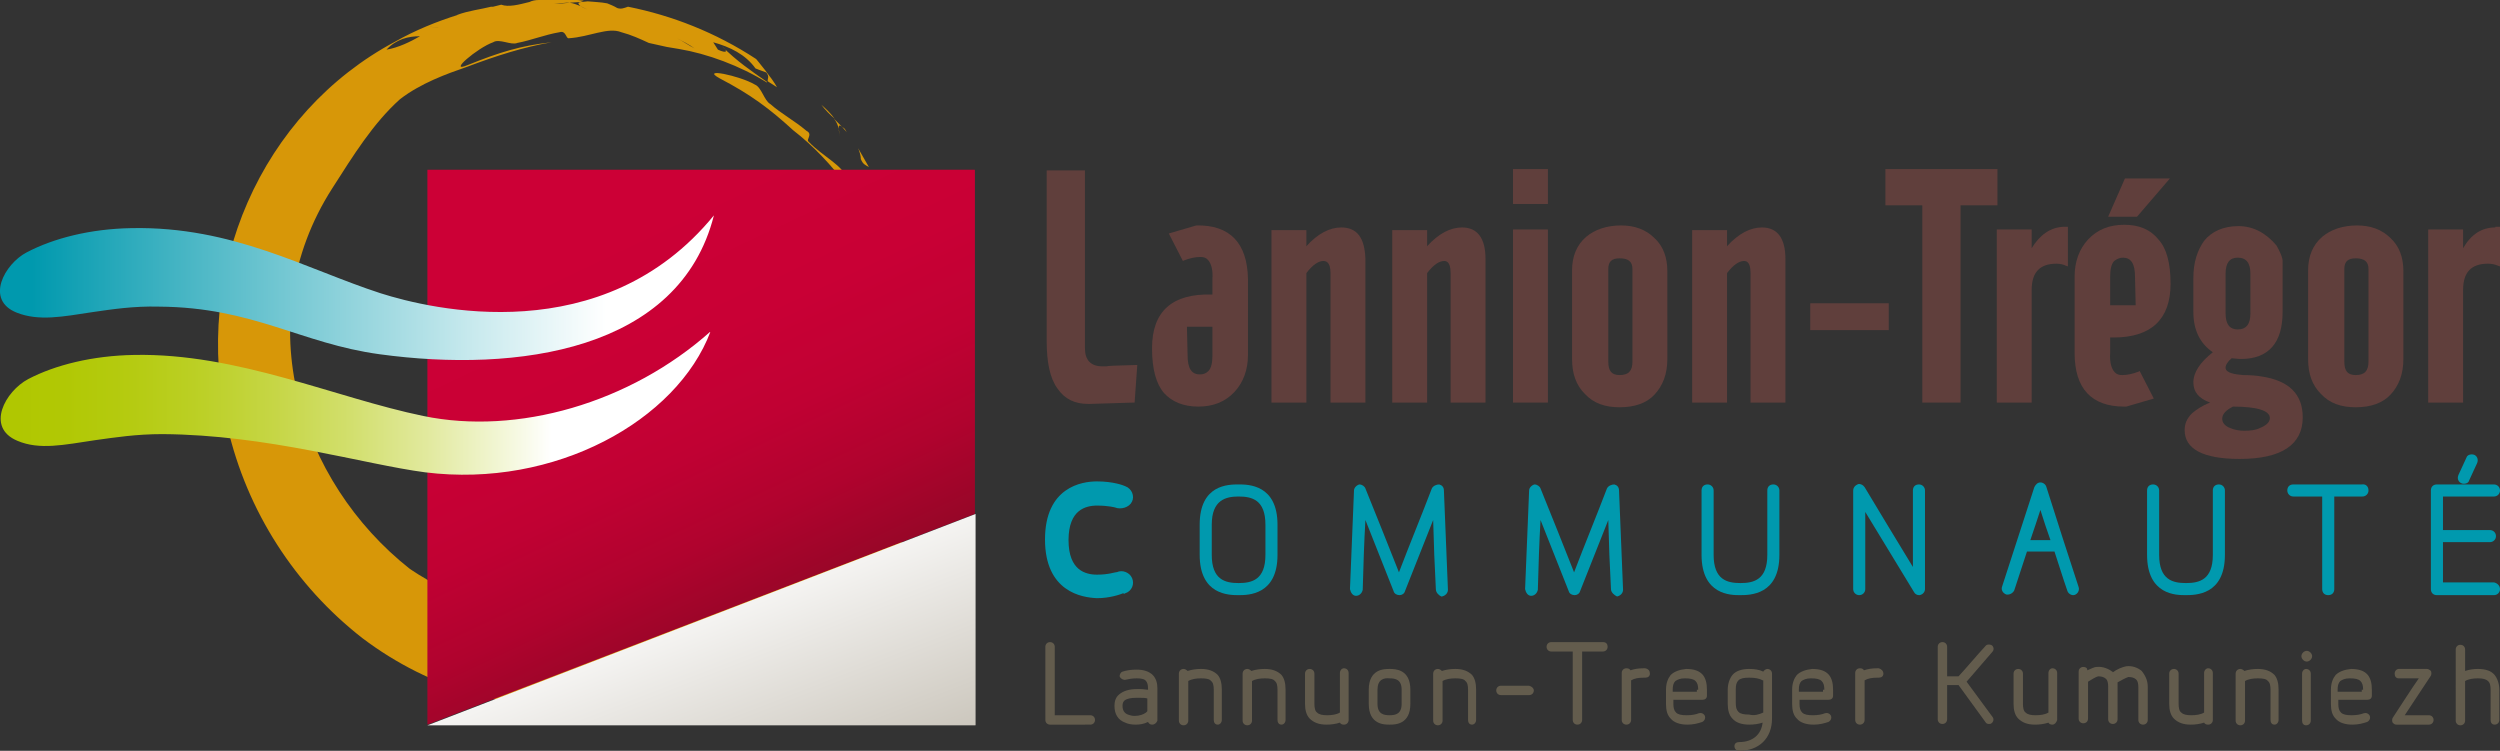 <?xml version="1.0" encoding="utf-8"?>
<!-- Generator: Adobe Illustrator 23.0.4, SVG Export Plug-In . SVG Version: 6.00 Build 0)  -->
<svg version="1.1" id="Calque_1" xmlns="http://www.w3.org/2000/svg" xmlns:xlink="http://www.w3.org/1999/xlink" x="0px" y="0px"
	 viewBox="0 0 372.6 111.9" style="enable-background:new 0 0 372.6 111.9;" xml:space="preserve">
<rect x="0" y="0" width="372.6" height="111.9" fill="#333333" stroke="none"/>
<style type="text/css">
	.st0{fill:#603F3C;}
	.st1{opacity:0.85;}
	.st2{fill:#F3A800;}
	.st3{clip-path:url(#SVGID_2_);fill:url(#SVGID_3_);}
	.st4{clip-path:url(#SVGID_5_);fill:url(#SVGID_6_);}
	.st5{fill:#0099AE;}
	.st6{fill:none;stroke:#0099AE;stroke-width:0.705;stroke-miterlimit:10;}
	.st7{fill:#635C4D;}
	.st8{clip-path:url(#SVGID_8_);fill:url(#SVGID_9_);}
	.st9{clip-path:url(#SVGID_11_);fill:url(#SVGID_12_);}
</style>
<path class="st0" d="M164.9,54.6c-0.2,0-0.4,0-0.6,0c-1.7,0-2.6-0.9-2.6-2.7V25.4H156v25.5c0,3.1,0.5,5.5,1.6,7
	c1.1,1.6,2.6,2.3,4.6,2.3c0.1,0,0.2,0,0.2,0l6.5-0.2l0.2,0l0.4-5.6l-0.2,0C166.3,54.5,165.2,54.5,164.9,54.6"/>
<path class="st0" d="M178.3,33.6l-4.1,1.2l2.1,4.1l0.2-0.1c0.8-0.3,1.6-0.5,2.4-0.5c0.5,0,0.8,0.1,1.1,0.4c0.5,0.5,0.8,1.5,0.7,2.9
	v2.3c-6-0.2-9,2.5-9,8c0,3.1,0.6,5.3,1.8,6.7c1.2,1.3,2.9,2,5.1,2c2.2,0,4-0.7,5.4-2.2c1.3-1.4,2-3.3,2-5.5V41.6
	C185.9,36.2,183.3,33.5,178.3,33.6 M178.8,55.8c-1.2,0-1.8-0.9-1.8-2.8l-0.1-4.3h3.8v4.3c0,1.1-0.2,1.9-0.6,2.3
	C179.7,55.7,179.3,55.8,178.8,55.8"/>
<path class="st0" d="M199.9,33.9c-1.7,0-3.5,0.9-5.2,2.8v-2.4h-5.2V60h5.2V40.7c0.9-1.2,1.8-1.8,2.5-1.8c0.3,0,1.1,0,1.1,1.8V60h5.2
	V38.6C203.4,35.5,202.3,33.9,199.9,33.9"/>
<path class="st0" d="M217.9,33.9c-1.7,0-3.5,0.9-5.2,2.8v-2.4h-5.2V60h5.2V40.7c0.9-1.2,1.8-1.8,2.5-1.8c0.3,0,1,0,1,1.8V60h5.2
	V38.6C221.4,35.5,220.2,33.9,217.9,33.9"/>
<rect x="225.5" y="34.2" class="st0" width="5.2" height="25.8"/>
<rect x="225.5" y="25.2" class="st0" width="5.2" height="5.2"/>
<path class="st0" d="M241.6,33.6c-2.1,0-3.9,0.6-5.2,1.7c-1.4,1.2-2.1,2.9-2.1,5v13.2c0,2.2,0.6,3.9,1.9,5.2c1.3,1.4,3,2,5.2,2
	c2.2,0,4-0.6,5.2-1.9c1.2-1.3,1.9-3,1.9-5.3V40.4c0-2-0.6-3.7-1.9-4.9C245.3,34.2,243.6,33.6,241.6,33.6 M239.7,40.1
	c0-1.1,0.5-1.6,1.7-1.6c1.3,0,1.9,0.5,1.9,1.6v13.8c0,1.4-0.6,2-1.9,2c-1.2,0-1.7-0.6-1.7-2V40.1z"/>
<path class="st0" d="M262.6,33.9c-1.7,0-3.5,0.9-5.2,2.8v-2.4h-5.2V60h5.2V40.7c0.9-1.2,1.8-1.8,2.5-1.8c0.3,0,1,0,1,1.8V60h5.2
	V38.6C266.1,35.5,264.9,33.9,262.6,33.9"/>
<rect x="269.8" y="45.2" class="st0" width="11.7" height="4"/>
<polygon class="st0" points="297.7,25.2 281,25.2 281,30.6 286.5,30.6 286.5,60 292.2,60 292.2,30.6 297.7,30.6 "/>
<path class="st0" d="M302.8,37v-2.8h-5.2V60h5.2V43.2c0-2.6,1.2-3.9,3.7-3.9c0.5,0,1,0.1,1.4,0.3l0.3,0.1v-5.9h-0.7
	C305.6,33.9,304,35,302.8,37"/>
<polygon class="st0" points="323.4,26.6 316.7,26.6 314.2,32.3 318.5,32.3 "/>
<path class="st0" d="M316.6,33.5c-2.2,0-4,0.7-5.4,2.2c-1.3,1.4-2,3.3-2,5.5v11.4c0,5.3,2.5,8,7.4,8l0.3,0l4.1-1.2l-2.1-4.1
	l-0.2,0.1c-0.8,0.3-1.6,0.5-2.4,0.5c-0.5,0-0.8-0.1-1.1-0.4c-0.5-0.5-0.8-1.5-0.7-2.9v-2.3c0.2,0,0.4,0,0.5,0c5.6,0,8.5-2.7,8.5-8
	c0-3.1-0.6-5.3-1.8-6.6C320.5,34.2,318.8,33.5,316.6,33.5 M316.4,38.4c1.2,0,1.8,0.9,1.8,2.8l0.1,4.3h-3.8v-4.3
	c0-1.1,0.2-1.9,0.6-2.3C315.5,38.6,315.9,38.4,316.4,38.4"/>
<path class="st0" d="M337,56.1c-0.6-0.1-1.5-0.2-2.7-0.2c-1.2-0.1-2.6-0.3-2.6-1.1c0-0.4,0.3-0.9,0.9-1.4c0,0,0,0,0.1,0
	c0.9,0.1,1.1,0.1,1.2,0.1h0.1c4.1,0,6.2-2.4,6.2-7v-7.6c0-0.5-0.3-1.2-0.9-2.3c-1.6-1.9-3.5-2.9-5.7-2.9c-2.2,0-4,0.8-5.1,2.2
	c-1,1.4-1.6,3.2-1.6,5.5v5.1c0,2.7,1,4.7,2.9,6c-1.9,1.5-2.9,3-2.9,4.5c0,1.4,0.8,2.4,2.5,3c-1.3,0.5-2.1,1.1-2.7,1.6
	c-0.8,0.8-1.1,1.6-1.1,2.5c0,2.8,2.7,4.3,8.2,4.3c6.2,0,9.4-2.1,9.4-6.2C343.2,58.7,341.1,56.7,337,56.1 M335.4,46.7
	c0,1.6-0.6,2.4-1.9,2.4c-1.2,0-1.8-0.8-1.8-2.4v-5.9c0-1.6,0.6-2.4,1.8-2.4c1.3,0,1.9,0.8,1.9,2.4V46.7z M334.5,64.2
	c-0.7,0-1.4-0.1-2.1-0.4c-0.8-0.3-1.2-0.8-1.2-1.4c0-0.7,0.6-1.3,1.6-1.8c3.6,0,5.5,0.6,5.5,1.7c0,0.6-0.5,1.1-1.5,1.5
	C336.2,64.1,335.4,64.2,334.5,64.2"/>
<path class="st0" d="M351.3,33.6c-2.1,0-3.9,0.6-5.2,1.7c-1.4,1.2-2.1,2.9-2.1,5v13.2c0,2.2,0.6,3.9,1.9,5.2c1.3,1.4,3,2,5.2,2
	c2.2,0,4-0.6,5.2-1.9c1.2-1.3,1.9-3,1.9-5.3V40.4c0-2-0.6-3.7-1.9-4.9C355,34.2,353.3,33.6,351.3,33.6 M349.4,40.1
	c0-1.1,0.5-1.6,1.7-1.6c1.3,0,1.9,0.5,1.9,1.6v13.8c0,1.4-0.6,2-1.9,2c-1.2,0-1.7-0.6-1.7-2V40.1z"/>
<path class="st0" d="M371.9,33.9c-2,0-3.6,1-4.8,3.1v-2.8h-5.2V60h5.2V43.2c0-2.6,1.2-3.9,3.7-3.9c0.6,0,1,0.1,1.5,0.3l0.3,0.1v-5.9
	H371.9z"/>
<g class="st1">
	<g>
		<path class="st2" d="M129.5,24.9l-1.6-2.8c0.2,0.5,0.4,1.1,0.4,1.6C128.6,24.5,129,24.6,129.5,24.9"/>
		<polygon class="st2" points="126.2,19.7 125.9,19.2 125.5,18.9 		"/>
		<path class="st2" d="M122.4,15.6c0.6,0.8,1.3,1.5,2,2.1C123.9,17,123.2,16.3,122.4,15.6"/>
		<path class="st2" d="M125,19.2c0-0.4,0-0.7,0.5-0.3l0,0l-1.2-1.2C124.7,18.2,124.9,18.7,125,19.2"/>
		<path class="st2" d="M125,19.2c0,0.4,0.2,0.9,0.2,1.1L125,19.2z"/>
		<path class="st2" d="M120.5,21.1c-0.4-0.3,0.7-1.1-0.3-1.6c-1.9-1.6-3.7-2.5-5.4-4c-0.9-0.5-1.3-2.5-2.3-2.9
			c-2.2-1.3-8.3-2.6-5.2-0.9c4.6,2.4,7.4,4.5,10.9,7.7c3.1,2.4,5.7,5.2,8.2,8.5c0.6,1,0.9,2,1.3,3c-0.5-1.3-0.8-2.8-1.5-4.3
			C125.6,24.6,122.7,23.4,120.5,21.1"/>
		<path class="st2" d="M135.3,47.6c-0.2-0.5-0.5-1.6-0.5-1.6c0.7-2.5,0-5.1-1-7.5l-0.4,1.3c0.4,1.4,0.8,1.5,0.8,0.2
			c-0.3,3.1,0,5.8,0.2,8.7C134.8,48.4,135.2,48.4,135.3,47.6"/>
		<polygon class="st2" points="134.6,50.3 134.4,48.6 134.3,48.7 134.6,50.4 		"/>
		<path class="st2" d="M112.7,8.8c-6.1-4-12.6-6.5-19.1-7.8c-0.6,0.2-1,0.4-1.6,0.2c-0.5-0.3-1-0.5-1.5-0.7c-1-0.2-2-0.2-2.9-0.3
			l-1,0.1l0,0c-0.6,0.1-0.4,0.3-0.1,0.6l1,0.5c-0.2-0.1-0.7-0.3-1-0.5c-0.5-0.2-1-0.4-1.6-0.5c-0.9,0.1-1.8,0.2-2.8,0.2
			c1.1-0.2,2-0.3,2.8-0.2l1.6-0.1L87,0.1c-2.2-0.3-4.5-0.1-6.7-0.1c-0.5,0-1,0.1-1.4,0.3c-1.6,0.4-3.1,0.8-4.2,0.4l-1.2,0.3L73.7,1
			l-0.5,0c-1.6,0.4-3.4,0.6-5,1.2c-1,0.6-1.9,1.3-2.9,1.9c0,0-0.9-0.1-1.3-0.1c-0.3,0.5-0.8,1-1.4,1.4c1,0,1.9,0,2.7-0.1
			c1.2,0.2,1.8-2.1,3.5-1.4c-1.7-0.7-2.3,1.6-3.5,1.4c-0.8,0.1-1.7,0-2.7,0.1c-1.4,0.8-3.2,1.7-5,2c1.5-1.6,3.3-2,5-2
			C63.3,5,63.8,4.5,64.1,4c0.4,0,1.3,0.1,1.3,0.1c1-0.6,1.9-1.3,2.9-1.9c-3.2,1-6.4,2.3-9.4,4C39,16.8,28.5,40.3,33.9,63.6
			C36.8,76.2,44,87.3,54,95.1c20.5,15.5,48.5,13,69.9-2.5C133,87,142,68.6,142.2,58.5c-1.1-13.4-7.6-6.3-7.9-6.1
			c-5.6,6.2-3,12.5-12.4,22.5c6.2-7.1-0.6,8.5-10.2,10.6c-11.5,3.2-26.7,10.8-40.6,4.5c-3.2-1.4-6.6-2.9-10-5.2
			c-16.5-13-24.2-37-11.6-56.7c3.2-5,6.1-9.7,10.1-13.3c3.1-2.4,7-3.8,9.9-4.8c4.5-1.7,8.6-3,12.7-3.7c-4.6,0.5-7.8,1.5-12.5,3.4
			c-3.1,1.3,1.5-2.6,3.8-3.4c0.9-0.6,2.7,0.5,3.6,0.1c2.1-0.4,4-1.2,6.3-1.6c1-0.3,0.9,1,1.4,0.9c3.1-0.2,5.8-1.7,7.8-0.9
			c1.5,0.4,2.8,1,4.1,1.6L99.4,7l1.8,0.3c-0.3-0.5-0.3-1.1-0.3-1.6c0.8,0.4,1.9,1,2.6,1.5c-0.8-0.4-1.8-1.1-2.6-1.5
			c0,0.5,0,1.1,0.3,1.6c4.2,0.7,9.1,2.5,13.1,5l0-0.1c-2.3-1.6-4.5-3.1-6.7-5.3c1,0.8,0.7,1.1-0.6,0.5l-0.7-1.1
			c2.5,0.7,4.8,1.8,6.3,3.9c0,0,1,0.4,1.6,0.6c0.5,0.6,0.2,0.9,0.2,1.3l1.4,0.9C115.2,11.8,112.7,8.8,112.7,8.8"/>
		<path class="st2" d="M84.8,0.3c0.4,0,0.9,0,1.4,0c-1.9-0.2-3.7,0-5.6,0C81.6,0.8,83.2,0.6,84.8,0.3"/>
	</g>
</g>
<g>
	<defs>
		<polygon id="SVGID_1_" points="63.7,25.3 63.7,108 145.3,76.6 145.3,25.3 		"/>
	</defs>
	<clipPath id="SVGID_2_">
		<use xlink:href="#SVGID_1_"  style="overflow:visible;"/>
	</clipPath>
	
		<linearGradient id="SVGID_3_" gradientUnits="userSpaceOnUse" x1="-108.82" y1="486.058" x2="-107.82" y2="486.058" gradientTransform="matrix(29.613 62.751 62.751 -29.613 -27188.617 21257.594)">
		<stop  offset="0" style="stop-color:#CC0036"/>
		<stop  offset="0.291" style="stop-color:#C90035"/>
		<stop  offset="0.504" style="stop-color:#C00133"/>
		<stop  offset="0.692" style="stop-color:#B0032E"/>
		<stop  offset="0.864" style="stop-color:#990628"/>
		<stop  offset="1" style="stop-color:#820922"/>
	</linearGradient>
	<polygon class="st3" points="130.4,-6.2 177.2,93 78.6,139.5 31.8,40.4 	"/>
</g>
<g>
	<defs>
		<polygon id="SVGID_4_" points="63.7,108.1 145.4,108.1 145.4,76.6 		"/>
	</defs>
	<clipPath id="SVGID_5_">
		<use xlink:href="#SVGID_4_"  style="overflow:visible;"/>
	</clipPath>
	
		<linearGradient id="SVGID_6_" gradientUnits="userSpaceOnUse" x1="-107.084" y1="485.591" x2="-106.084" y2="485.591" gradientTransform="matrix(13.865 35.493 35.493 -13.865 -15648.753 10618.943)">
		<stop  offset="0" style="stop-color:#FFFFFF"/>
		<stop  offset="1" style="stop-color:#CAC5BB"/>
	</linearGradient>
	<polygon class="st4" points="134.6,48.9 156.1,103.9 74.5,135.8 53,80.7 	"/>
</g>
<path class="st5" d="M156.1,80.4c0-7.5,5.2-8.3,7.4-8.3c2.4,0,3.9,0.6,4.1,0.7c0.8,0.3,1.1,1.2,0.8,1.8c-0.3,0.7-1.4,1-2.1,0.7
	c0,0-1-0.3-2.8-0.3c-1.8,0-4.6,0.7-4.6,5.5c0,4.8,2.8,5.5,4.6,5.5c1.8,0,2.8-0.4,3.1-0.4h0c0.6-0.3,1.5,0,1.8,0.7
	c0.3,0.7,0,1.5-0.8,1.8l-0.1-0.1c-0.7,0.3-2.2,0.8-4,0.8C161.3,88.7,156.1,87.9,156.1,80.4"/>
<path class="st6" d="M156.1,80.4c0-7.5,5.2-8.3,7.4-8.3c2.4,0,3.9,0.6,4.1,0.7c0.8,0.3,1.1,1.2,0.8,1.8c-0.3,0.7-1.4,1-2.1,0.7
	c0,0-1-0.3-2.8-0.3c-1.8,0-4.6,0.7-4.6,5.5c0,4.8,2.8,5.5,4.6,5.5c1.8,0,2.8-0.4,3.1-0.4h0c0.6-0.3,1.5,0,1.8,0.7
	c0.3,0.7,0,1.5-0.8,1.8l-0.1-0.1c-0.7,0.3-2.2,0.8-4,0.8C161.3,88.7,156.1,87.9,156.1,80.4z"/>
<path class="st5" d="M178.8,82.7v-4.5c0-6,4.3-6,5.8-6c1.4,0,5.8,0,5.8,6v4.5c0,6-4.4,6-5.8,6C183.2,88.7,178.8,88.7,178.8,82.7
	 M180.6,78.2v4.5c0,3.7,2,4.2,4,4.2c2,0,4-0.5,4-4.2v-4.5c0-3.7-2-4.2-4-4.2C182.7,74,180.6,74.5,180.6,78.2"/>
<path class="st5" d="M214,87.8c-0.2-4-0.3-6.2-0.4-10.3c-1.4,3.5-2.8,7.1-4.2,10.6v0c-0.1,0.4-0.5,0.6-0.8,0.6
	c-0.4,0-0.8-0.2-0.9-0.6l-4.2-10.6c-0.2,3.4-0.3,6.9-0.4,10.4c-0.1,0.5-0.5,0.9-1,0.9c-0.5,0-0.8-0.5-0.9-1c0.2-4.8,0.4-10,0.6-14.7
	c0-0.4,0.4-0.8,0.8-0.9c0.4,0,0.8,0.3,0.9,0.6c1.8,4.4,3.2,8,5,12.5c1.6-4.2,3.3-8.3,4.9-12.5c0.2-0.4,0.7-0.6,1.1-0.6
	c0.4,0.1,0.7,0.4,0.7,0.9c0.2,4.8,0.4,10,0.6,14.8c0,0.5-0.4,0.9-0.9,1h-0.1C214.4,88.7,214,88.3,214,87.8"/>
<path class="st5" d="M240.1,87.8c-0.2-4-0.3-6.2-0.4-10.3c-1.4,3.5-2.8,7.1-4.2,10.6v0c-0.1,0.4-0.5,0.6-0.8,0.6
	c-0.4,0-0.8-0.2-0.9-0.6l-4.2-10.6c-0.2,3.4-0.3,6.9-0.4,10.4c-0.1,0.5-0.5,0.9-1,0.9c-0.5,0-0.8-0.5-0.9-1c0.2-4.8,0.4-10,0.6-14.7
	c0-0.4,0.4-0.8,0.8-0.9c0.4,0,0.8,0.3,0.9,0.6c1.8,4.4,3.2,8,5,12.5c1.6-4.2,3.3-8.3,4.9-12.5c0.2-0.4,0.7-0.6,1.1-0.6
	c0.4,0.1,0.7,0.4,0.7,0.9c0.2,4.8,0.4,10,0.6,14.8c0,0.5-0.4,0.9-0.9,1H241C240.6,88.7,240.1,88.3,240.1,87.8"/>
<path class="st5" d="M253.6,82.7v-9.6c0-0.6,0.4-0.9,0.9-0.9c0.5,0,0.9,0.4,0.9,0.9v9.6c0,3.7,2,4.2,4,4.2c2,0,4-0.5,4-4.2v-9.6
	c0-0.6,0.4-0.9,0.9-0.9c0.5,0,0.9,0.4,0.9,0.9v9.6c0,6-4.4,6-5.9,6C258,88.7,253.6,88.7,253.6,82.7"/>
<path class="st5" d="M285.3,88.3l-7.3-12v11.5c0,0.5-0.4,0.9-0.9,0.9c-0.5,0-0.9-0.4-0.9-0.9V73.1c0-0.4,0.3-0.8,0.7-0.9h-0.1
	c0.4-0.2,0.9,0.1,1.1,0.4c2.6,4.3,4.5,7.5,7.2,11.9V73.1c0-0.6,0.4-0.9,0.9-0.9c0.5,0,0.9,0.4,0.9,0.9v14.7c0,0.4-0.3,0.8-0.8,0.9
	c0,0-0.1,0-0.1,0h0C285.7,88.7,285.4,88.5,285.3,88.3"/>
<path class="st5" d="M309.8,87.5c0.2,0.6-0.3,1.2-0.8,1.2c-0.4,0-0.8-0.3-0.9-0.7v0c-0.7-2-1.2-3.7-1.9-5.8h-4.1
	c-0.6,1.9-1.3,3.9-1.9,5.8c-0.2,0.4-0.7,0.7-1.2,0.6c-0.5-0.2-0.8-0.7-0.6-1.2l4.8-14.8c0.2-0.4,0.5-0.7,0.9-0.7
	c0.4,0,0.8,0.3,0.9,0.7C306.6,77.7,308.2,82.6,309.8,87.5L309.8,87.5L309.8,87.5C309.8,87.5,309.8,87.5,309.8,87.5L309.8,87.5z
	 M305.6,80.5c-0.6-1.7-0.9-2.6-1.5-4.5c-0.5,1.5-0.9,2.8-1.5,4.5H305.6z"/>
<path class="st5" d="M320,82.7v-9.6c0-0.6,0.4-0.9,0.9-0.9c0.5,0,0.9,0.4,0.9,0.9v9.6c0,3.7,2,4.2,4,4.2c2,0,4-0.5,4-4.2v-9.6
	c0-0.6,0.4-0.9,0.9-0.9c0.5,0,0.9,0.4,0.9,0.9v9.6c0,6-4.4,6-5.9,6C324.4,88.7,320,88.7,320,82.7"/>
<path class="st5" d="M353,73.1c0,0.5-0.4,0.9-0.9,0.9h-4.2v13.8c0,0.6-0.4,0.9-0.9,0.9c-0.6,0-0.9-0.4-0.9-0.9V74h-4.3
	c-0.5,0-0.9-0.4-0.9-0.9c0-0.6,0.4-0.9,0.9-0.9H352C352.6,72.1,353,72.5,353,73.1"/>
<path class="st5" d="M372.6,87.8c0,0.5-0.4,0.9-0.9,0.9h-8.5c-0.6,0-0.9-0.4-0.9-0.9V73.1c0-0.6,0.4-0.9,0.9-0.9h8.5
	c0.5,0,0.9,0.4,0.9,0.9c0,0.5-0.4,0.9-0.9,0.9h-7.6v5h7c0.5,0,0.9,0.4,0.9,0.9c0,0.5-0.4,0.9-0.9,0.9h-7v6h7.6
	C372.2,86.9,372.6,87.3,372.6,87.8 M368.8,67.8c0.4,0.2,0.6,0.7,0.4,1.2l-1.2,2.6c-0.1,0.4-0.5,0.5-0.8,0.5c-0.6,0-1.1-0.6-0.8-1.3
	l1.2-2.6l0,0C367.7,67.8,368.3,67.6,368.8,67.8L368.8,67.8z"/>
<path class="st7" d="M156.5,108c-0.4,0-0.7-0.3-0.7-0.7V96.4c0-0.4,0.3-0.7,0.7-0.7c0.4,0,0.7,0.3,0.7,0.7v10.2h5.3
	c0.4,0,0.7,0.3,0.7,0.7c0,0.4-0.3,0.7-0.7,0.7H156.5z"/>
<path class="st7" d="M171.7,108c-0.3,0-0.5-0.2-0.6-0.4c-0.6,0.3-1.2,0.4-1.9,0.4c-0.5,0-1.1-0.1-1.5-0.3c-1.1-0.4-1.6-1.3-1.6-2.5
	c0-0.7,0.2-1.3,0.7-1.7c0.6-0.5,1.4-0.8,2.7-0.8c0.2,0,0.4,0,0.5,0c0.4,0,0.8,0.1,1.1,0.1v-0.2c0-0.5-0.1-0.9-0.3-1.1
	c-0.2-0.3-0.7-0.4-1.4-0.4c-0.6,0-1.2,0.1-1.6,0.2c-0.3,0.1-0.7-0.1-0.9-0.4c-0.1-0.3,0.1-0.7,0.4-0.8c0.6-0.2,1.3-0.3,2.1-0.3
	c1.1,0,1.9,0.3,2.4,0.8c0.5,0.5,0.7,1.2,0.7,2v4.8C172.4,107.7,172.1,108,171.7,108 M171,106v-1.9c-0.3-0.1-0.7-0.1-1.2-0.1h-0.4
	c-0.8,0-1.4,0.1-1.8,0.4h0c-0.2,0.2-0.3,0.4-0.3,0.8c0,0.7,0.3,1.1,0.8,1.3c0.3,0.1,0.6,0.2,1,0.2c0.7,0,1.3-0.2,1.7-0.5L171,106z"
	/>
<path class="st7" d="M182.1,102.8v4.5c0,0.4-0.3,0.7-0.6,0.7c-0.4,0-0.6-0.3-0.6-0.7v-4.5c0-0.6-0.1-1.1-0.4-1.3
	c-0.2-0.3-0.7-0.4-1.5-0.4c-0.7,0-1.4,0.1-1.9,0.4v5.9c0,0.4-0.3,0.7-0.7,0.7c-0.4,0-0.7-0.3-0.7-0.7v-7c0-0.4,0.3-0.7,0.7-0.7
	c0.2,0,0.4,0.1,0.6,0.3c0.6-0.2,1.3-0.3,2-0.3c1.1,0,1.9,0.3,2.5,0.9C181.9,101.1,182.1,101.8,182.1,102.8"/>
<path class="st7" d="M191.6,102.8v4.5c0,0.4-0.3,0.7-0.6,0.7c-0.4,0-0.6-0.3-0.6-0.7v-4.5c0-0.6-0.1-1.1-0.4-1.3
	c-0.2-0.3-0.7-0.4-1.5-0.4c-0.7,0-1.4,0.1-1.9,0.4v5.9c0,0.4-0.3,0.7-0.7,0.7c-0.4,0-0.7-0.3-0.7-0.7v-7c0-0.4,0.3-0.7,0.7-0.7
	c0.2,0,0.4,0.1,0.6,0.3c0.6-0.2,1.3-0.3,2-0.3c1.1,0,1.9,0.3,2.5,0.9C191.4,101.1,191.6,101.8,191.6,102.8"/>
<path class="st7" d="M200.3,108c-0.3,0-0.5-0.1-0.6-0.3c-0.6,0.2-1.3,0.3-2,0.3c-1.1,0-1.9-0.3-2.5-0.9v0c-0.5-0.5-0.7-1.3-0.7-2.2
	v-4.5c0-0.4,0.3-0.7,0.7-0.7c0.4,0,0.7,0.3,0.7,0.7v4.5c0,0.6,0.1,1.1,0.4,1.3c0.3,0.3,0.8,0.4,1.5,0.4c0.7,0,1.4-0.1,1.9-0.4v-5.9
	c0-0.4,0.3-0.7,0.6-0.7c0.4,0,0.7,0.3,0.7,0.7v7C201,107.7,200.7,108,200.3,108"/>
<path class="st7" d="M204,104.9v-2.1c0-3.1,2.3-3.1,3.1-3.1s3.1,0,3.1,3.1v2.1c0,3.1-2.3,3.1-3.1,3.1S204,108,204,104.9
	 M205.3,102.8v2.1c0,1.5,0.9,1.7,1.8,1.7c0.9,0,1.8-0.2,1.8-1.7v-2.1c0-1.5-0.9-1.7-1.8-1.7C206.2,101,205.3,101.3,205.3,102.8"/>
<path class="st7" d="M220,102.8v4.5c0,0.4-0.3,0.7-0.6,0.7c-0.4,0-0.6-0.3-0.6-0.7v-4.5c0-0.6-0.1-1.1-0.4-1.3
	c-0.2-0.3-0.7-0.4-1.5-0.4c-0.7,0-1.4,0.1-1.9,0.4v5.9c0,0.4-0.3,0.7-0.7,0.7c-0.4,0-0.7-0.3-0.7-0.7v-7c0-0.4,0.3-0.7,0.7-0.7
	c0.2,0,0.4,0.1,0.6,0.3c0.6-0.2,1.3-0.3,2-0.3c1.1,0,1.9,0.3,2.5,0.9C219.8,101.1,220,101.8,220,102.8"/>
<path class="st7" d="M228.6,102.9c0,0.4-0.3,0.7-0.7,0.7h-4.2c-0.4,0-0.7-0.3-0.7-0.7c0-0.4,0.3-0.7,0.7-0.7h4.2
	C228.3,102.3,228.6,102.6,228.6,102.9"/>
<path class="st7" d="M239.6,96.4c0,0.4-0.3,0.7-0.7,0.7h-3.1v10.2c0,0.4-0.3,0.7-0.7,0.7c-0.4,0-0.7-0.3-0.7-0.7V97.1h-3.2
	c-0.4,0-0.7-0.3-0.7-0.7c0-0.4,0.3-0.7,0.7-0.7h7.7C239.4,95.7,239.6,96,239.6,96.4"/>
<path class="st7" d="M245.9,100.4c0,0.4-0.3,0.6-0.7,0.6h-0.2c-0.8,0-1.4,0.1-1.9,0.4v5.9c0,0.4-0.3,0.7-0.7,0.7
	c-0.4,0-0.7-0.3-0.7-0.7v-7c0-0.4,0.3-0.7,0.7-0.7c0.3,0,0.5,0.1,0.6,0.3c0.6-0.2,1.2-0.3,2-0.3h0.2
	C245.7,99.7,245.9,100,245.9,100.4"/>
<path class="st7" d="M254.4,102.8v0.9c0,0.4-0.3,0.6-0.7,0.6h-4.3v0.6c0,0.6,0.1,1,0.4,1.3h0c0.3,0.3,0.8,0.4,1.6,0.4
	c0.7,0,1.3-0.1,1.8-0.3c0.3-0.1,0.7,0,0.9,0.4c0.1,0.3,0,0.7-0.4,0.9c-0.6,0.2-1.3,0.4-2.2,0.4c-1.1,0-2-0.3-2.5-0.9
	c-0.5-0.5-0.7-1.2-0.7-2.2v-2.1c0-1,0.3-1.7,0.7-2.2c0.5-0.5,1.3-0.8,2.3-0.9c1.2,0,2,0.3,2.5,0.9
	C254.2,101.1,254.4,101.8,254.4,102.8 M253.1,102.8c0-0.6-0.1-1-0.4-1.3c-0.3-0.3-0.8-0.4-1.6-0.4c-0.7,0-1.1,0.2-1.4,0.4h0
	c-0.3,0.3-0.4,0.7-0.4,1.3v0.3h3.6V102.8z"/>
<path class="st7" d="M264.1,100.4v6.7c0,2.9-1.9,4.8-4.9,4.8c-0.4,0-0.7-0.3-0.7-0.7c0-0.4,0.3-0.6,0.7-0.6c2,0,3.3-1.1,3.5-2.9
	c-0.6,0.2-1.3,0.3-2,0.3c-1.1,0-2-0.3-2.5-0.9c-0.5-0.5-0.7-1.3-0.7-2.2v-2.1c0-0.9,0.3-1.7,0.7-2.2c0.5-0.6,1.4-0.9,2.5-0.9
	c0.8,0,1.5,0.1,2.1,0.4c0.1-0.2,0.4-0.4,0.6-0.4C263.8,99.7,264.1,100,264.1,100.4 M262.8,106.2v-4.8l-0.1,0c-0.5-0.3-1.2-0.4-2-0.4
	c-0.8,0-1.3,0.1-1.6,0.4h0c-0.3,0.3-0.4,0.7-0.4,1.3v2.1c0,0.6,0.1,1,0.4,1.3h0c0.3,0.3,0.8,0.4,1.6,0.4
	C261.5,106.7,262.1,106.5,262.8,106.2L262.8,106.2z M262.8,106.4v-0.2h0h0c0,0,0,0,0.1-0.1L262.8,106.4z"/>
<path class="st7" d="M273.2,102.8v0.9c0,0.4-0.3,0.6-0.7,0.6h-4.3v0.6c0,0.6,0.1,1,0.4,1.3h0c0.3,0.3,0.8,0.4,1.6,0.4
	c0.7,0,1.3-0.1,1.8-0.3c0.3-0.1,0.7,0,0.9,0.4c0.1,0.3,0,0.7-0.4,0.9c-0.6,0.2-1.3,0.4-2.2,0.4c-1.1,0-2-0.3-2.5-0.9
	c-0.5-0.5-0.7-1.2-0.7-2.2v-2.1c0-1,0.3-1.7,0.7-2.2c0.5-0.5,1.3-0.8,2.3-0.9c1.2,0,2,0.3,2.5,0.9
	C273,101.1,273.2,101.8,273.2,102.8 M271.9,102.8c0-0.6-0.1-1-0.4-1.3c-0.3-0.3-0.8-0.4-1.6-0.4c-0.7,0-1.1,0.2-1.4,0.4h0
	c-0.3,0.3-0.4,0.7-0.4,1.3v0.3h3.6V102.8z"/>
<path class="st7" d="M280.7,100.4c0,0.4-0.3,0.6-0.7,0.6h-0.2c-0.8,0-1.4,0.1-1.9,0.4v5.9c0,0.4-0.3,0.7-0.7,0.7
	c-0.4,0-0.7-0.3-0.7-0.7v-7c0-0.4,0.3-0.7,0.7-0.7c0.3,0,0.5,0.1,0.6,0.3c0.6-0.2,1.2-0.3,2-0.3h0.2
	C280.4,99.7,280.7,100,280.7,100.4"/>
<path class="st7" d="M297,106.9c0.2,0.3,0.1,0.7-0.2,0.9v0c-0.1,0.1-0.2,0.1-0.4,0.1c-0.2,0-0.4-0.1-0.5-0.3l-4-5.5h-1.7v5.1
	c0,0.4-0.3,0.7-0.7,0.7c-0.4,0-0.7-0.3-0.7-0.7V96.4c0-0.4,0.3-0.7,0.7-0.7c0.4,0,0.7,0.3,0.7,0.7v4.4h1.7c1.3-1.4,2.7-3.1,4-4.5
	c0.2-0.3,0.7-0.3,1-0.1c0.3,0.3,0.3,0.7,0,1l-3.8,4.4L297,106.9z"/>
<path class="st7" d="M305.9,108c-0.3,0-0.5-0.1-0.6-0.3c-0.6,0.2-1.3,0.3-2,0.3c-1.1,0-1.9-0.3-2.5-0.9v0c-0.5-0.5-0.7-1.3-0.7-2.2
	v-4.5c0-0.4,0.3-0.7,0.7-0.7c0.4,0,0.7,0.3,0.7,0.7v4.5c0,0.6,0.1,1.1,0.4,1.3c0.3,0.3,0.8,0.4,1.5,0.4c0.7,0,1.4-0.1,1.9-0.4v-5.9
	c0-0.4,0.3-0.7,0.6-0.7c0.4,0,0.7,0.3,0.7,0.7v7C306.5,107.7,306.2,108,305.9,108"/>
<path class="st7" d="M320.1,102.4v4.9c0,0.4-0.3,0.7-0.7,0.7c-0.4,0-0.7-0.3-0.7-0.7v-4.9c0-0.5-0.1-0.9-0.3-1.1
	c-0.3-0.3-0.7-0.4-1.2-0.4h0c-0.3,0.1-1.1,0.5-1.6,0.8c0,0.2,0,0.4,0,0.6v4.9c0,0.4-0.3,0.7-0.7,0.7c-0.4,0-0.7-0.3-0.7-0.7v-4.9
	c0-0.5-0.1-0.9-0.3-1.1c-0.3-0.3-0.7-0.4-1.2-0.4c-0.4,0.1-1,0.5-1.5,0.8v5.5c0,0.4-0.3,0.7-0.7,0.7c-0.4,0-0.7-0.3-0.7-0.7v-7
	c0-0.4,0.3-0.7,0.7-0.7c0.4,0,0.6,0.2,0.6,0.5c0.5-0.2,1-0.5,1.4-0.5c0.9-0.1,1.8,0.3,2.3,0.7c0,0,0.1,0,0.1,0.1
	c0.5-0.4,1.4-0.8,2-0.9c0.9-0.1,1.7,0.2,2.3,0.7C319.9,100.9,320.1,101.6,320.1,102.4"/>
<path class="st7" d="M329.1,108c-0.3,0-0.5-0.1-0.6-0.3c-0.6,0.2-1.3,0.3-2,0.3c-1.1,0-1.9-0.3-2.5-0.9v0c-0.5-0.5-0.7-1.3-0.7-2.2
	v-4.5c0-0.4,0.3-0.7,0.7-0.7c0.4,0,0.7,0.3,0.7,0.7v4.5c0,0.6,0.1,1.1,0.4,1.3c0.3,0.3,0.8,0.4,1.5,0.4c0.7,0,1.4-0.1,1.9-0.4v-5.9
	c0-0.4,0.3-0.7,0.6-0.7c0.4,0,0.7,0.3,0.7,0.7v7C329.8,107.7,329.5,108,329.1,108"/>
<path class="st7" d="M339.6,102.8v4.5c0,0.4-0.3,0.7-0.6,0.7c-0.4,0-0.6-0.3-0.6-0.7v-4.5c0-0.6-0.1-1.1-0.4-1.3
	c-0.2-0.3-0.7-0.4-1.5-0.4c-0.7,0-1.4,0.1-1.9,0.4v5.9c0,0.4-0.3,0.7-0.7,0.7c-0.4,0-0.7-0.3-0.7-0.7v-7c0-0.4,0.3-0.7,0.7-0.7
	c0.2,0,0.4,0.1,0.6,0.3c0.6-0.2,1.3-0.3,2-0.3c1.1,0,1.9,0.3,2.5,0.9C339.4,101.1,339.6,101.8,339.6,102.8"/>
<path class="st7" d="M344.6,97.8c0,0.4-0.4,0.8-0.8,0.8c-0.4,0-0.8-0.4-0.8-0.8c0-0.4,0.4-0.8,0.8-0.8
	C344.2,97,344.6,97.4,344.6,97.8 M344.4,100.4v7c0,0.4-0.3,0.7-0.7,0.7c-0.4,0-0.6-0.3-0.6-0.7v-7c0-0.4,0.3-0.7,0.6-0.7
	C344.1,99.7,344.4,100,344.4,100.4"/>
<path class="st7" d="M353.5,102.8v0.9c0,0.4-0.3,0.6-0.7,0.6h-4.3v0.6c0,0.6,0.1,1,0.4,1.3h0c0.3,0.3,0.8,0.4,1.6,0.4
	c0.7,0,1.3-0.1,1.8-0.3c0.3-0.1,0.7,0,0.9,0.4c0.1,0.3,0,0.7-0.4,0.9c-0.6,0.2-1.3,0.4-2.2,0.4c-1.1,0-2-0.3-2.5-0.9
	c-0.5-0.5-0.7-1.2-0.7-2.2v-2.1c0-1,0.3-1.7,0.7-2.2c0.5-0.5,1.3-0.8,2.3-0.9c1.2,0,2,0.3,2.5,0.9
	C353.3,101.1,353.5,101.8,353.5,102.8 M352.2,102.8c0-0.6-0.1-1-0.4-1.3c-0.3-0.3-0.8-0.4-1.6-0.4c-0.7,0-1.1,0.2-1.4,0.4h0
	c-0.3,0.3-0.4,0.7-0.4,1.3v0.3h3.6V102.8z"/>
<path class="st7" d="M357.2,108c-0.3,0-0.4-0.1-0.6-0.3c-0.1-0.2-0.1-0.5,0-0.7c1.4-2.1,2.5-3.9,3.9-5.9h-3c-0.4,0-0.6-0.3-0.6-0.7
	c0-0.4,0.3-0.7,0.6-0.7h4.2c0.2,0,0.4,0.1,0.6,0.3c0.1,0.2,0.1,0.5,0,0.7l-3.9,5.9h3.6c0.4,0,0.7,0.3,0.7,0.7c0,0.4-0.3,0.7-0.7,0.7
	H357.2z"/>
<path class="st7" d="M371.8,100.6c0.4,0.5,0.7,1.3,0.7,2.2v4.5c0,0.4-0.3,0.7-0.7,0.7c-0.4,0-0.6-0.3-0.6-0.7v-4.5
	c0-0.6-0.1-1.1-0.4-1.3c-0.3-0.3-0.8-0.4-1.5-0.4c-0.7,0-1.4,0.1-1.9,0.4v5.9c0,0.4-0.3,0.7-0.7,0.7c-0.4,0-0.7-0.3-0.7-0.7V96.8
	c0-0.4,0.3-0.7,0.7-0.7c0.4,0,0.7,0.3,0.7,0.7v3.2c0.6-0.2,1.2-0.3,1.9-0.3C370.5,99.7,371.3,100,371.8,100.6L371.8,100.6z"/>
<g>
	<defs>
		<path id="SVGID_7_" d="M56.7,43.7c-11.1-3.6-22-10-37.1-9.7C13.5,34.1,8,35.5,4,37.6c-3.3,1.7-6.3,7.1-1.5,9
			c3.3,1.3,6.8,0.6,11.4-0.1c2.8-0.4,6-0.9,9.8-0.8c14.1,0.1,21.1,5.5,32.9,7.1c20.5,2.8,44.7-0.5,49.8-20.7
			C89.9,52.3,64.2,46.1,56.7,43.7"/>
	</defs>
	<clipPath id="SVGID_8_">
		<use xlink:href="#SVGID_7_"  style="overflow:visible;"/>
	</clipPath>
	
		<linearGradient id="SVGID_9_" gradientUnits="userSpaceOnUse" x1="-110.773" y1="485.507" x2="-109.773" y2="485.507" gradientTransform="matrix(106.414 0 0 -106.414 11787.821 51708.629)">
		<stop  offset="0" style="stop-color:#0099AE"/>
		<stop  offset="4.396060e-02" style="stop-color:#0099AE"/>
		<stop  offset="0.248" style="stop-color:#44B4C3"/>
		<stop  offset="0.666" style="stop-color:#C9EAEE"/>
		<stop  offset="0.85" style="stop-color:#FFFFFF"/>
		<stop  offset="1" style="stop-color:#FFFFFF"/>
	</linearGradient>
	<rect x="-2.3" y="32.1" class="st8" width="108.7" height="23.4"/>
</g>
<g>
	<defs>
		<path id="SVGID_10_" d="M63.1,62C50,59.3,35.4,52.6,20,52.9C13.8,53,8.2,54.4,4.2,56.5c-3.4,1.8-6.4,7.2-1.6,9.2
			c3.3,1.4,6.9,0.6,11.6-0.1c2.9-0.4,6.1-0.9,10-0.9c15.7,0.1,30,4.5,39.2,5.7c19.3,2.4,37.5-7.7,42.5-21
			C93.9,60.1,77.1,64.9,63.1,62"/>
	</defs>
	<clipPath id="SVGID_11_">
		<use xlink:href="#SVGID_10_"  style="overflow:visible;"/>
	</clipPath>
	
		<linearGradient id="SVGID_12_" gradientUnits="userSpaceOnUse" x1="-110.773" y1="485.499" x2="-109.773" y2="485.499" gradientTransform="matrix(105.871 0 0 -105.871 11727.727 51461.535)">
		<stop  offset="0" style="stop-color:#B0C700"/>
		<stop  offset="8.852542e-02" style="stop-color:#B1C804"/>
		<stop  offset="0.185" style="stop-color:#B5CB11"/>
		<stop  offset="0.285" style="stop-color:#BCD027"/>
		<stop  offset="0.387" style="stop-color:#C6D646"/>
		<stop  offset="0.492" style="stop-color:#D2DF6D"/>
		<stop  offset="0.598" style="stop-color:#E1E99D"/>
		<stop  offset="0.703" style="stop-color:#F2F6D5"/>
		<stop  offset="0.775" style="stop-color:#FFFFFF"/>
		<stop  offset="1" style="stop-color:#FFFFFF"/>
	</linearGradient>
	<rect x="-2.3" y="49.5" class="st9" width="108.2" height="23.4"/>
</g>
</svg>
